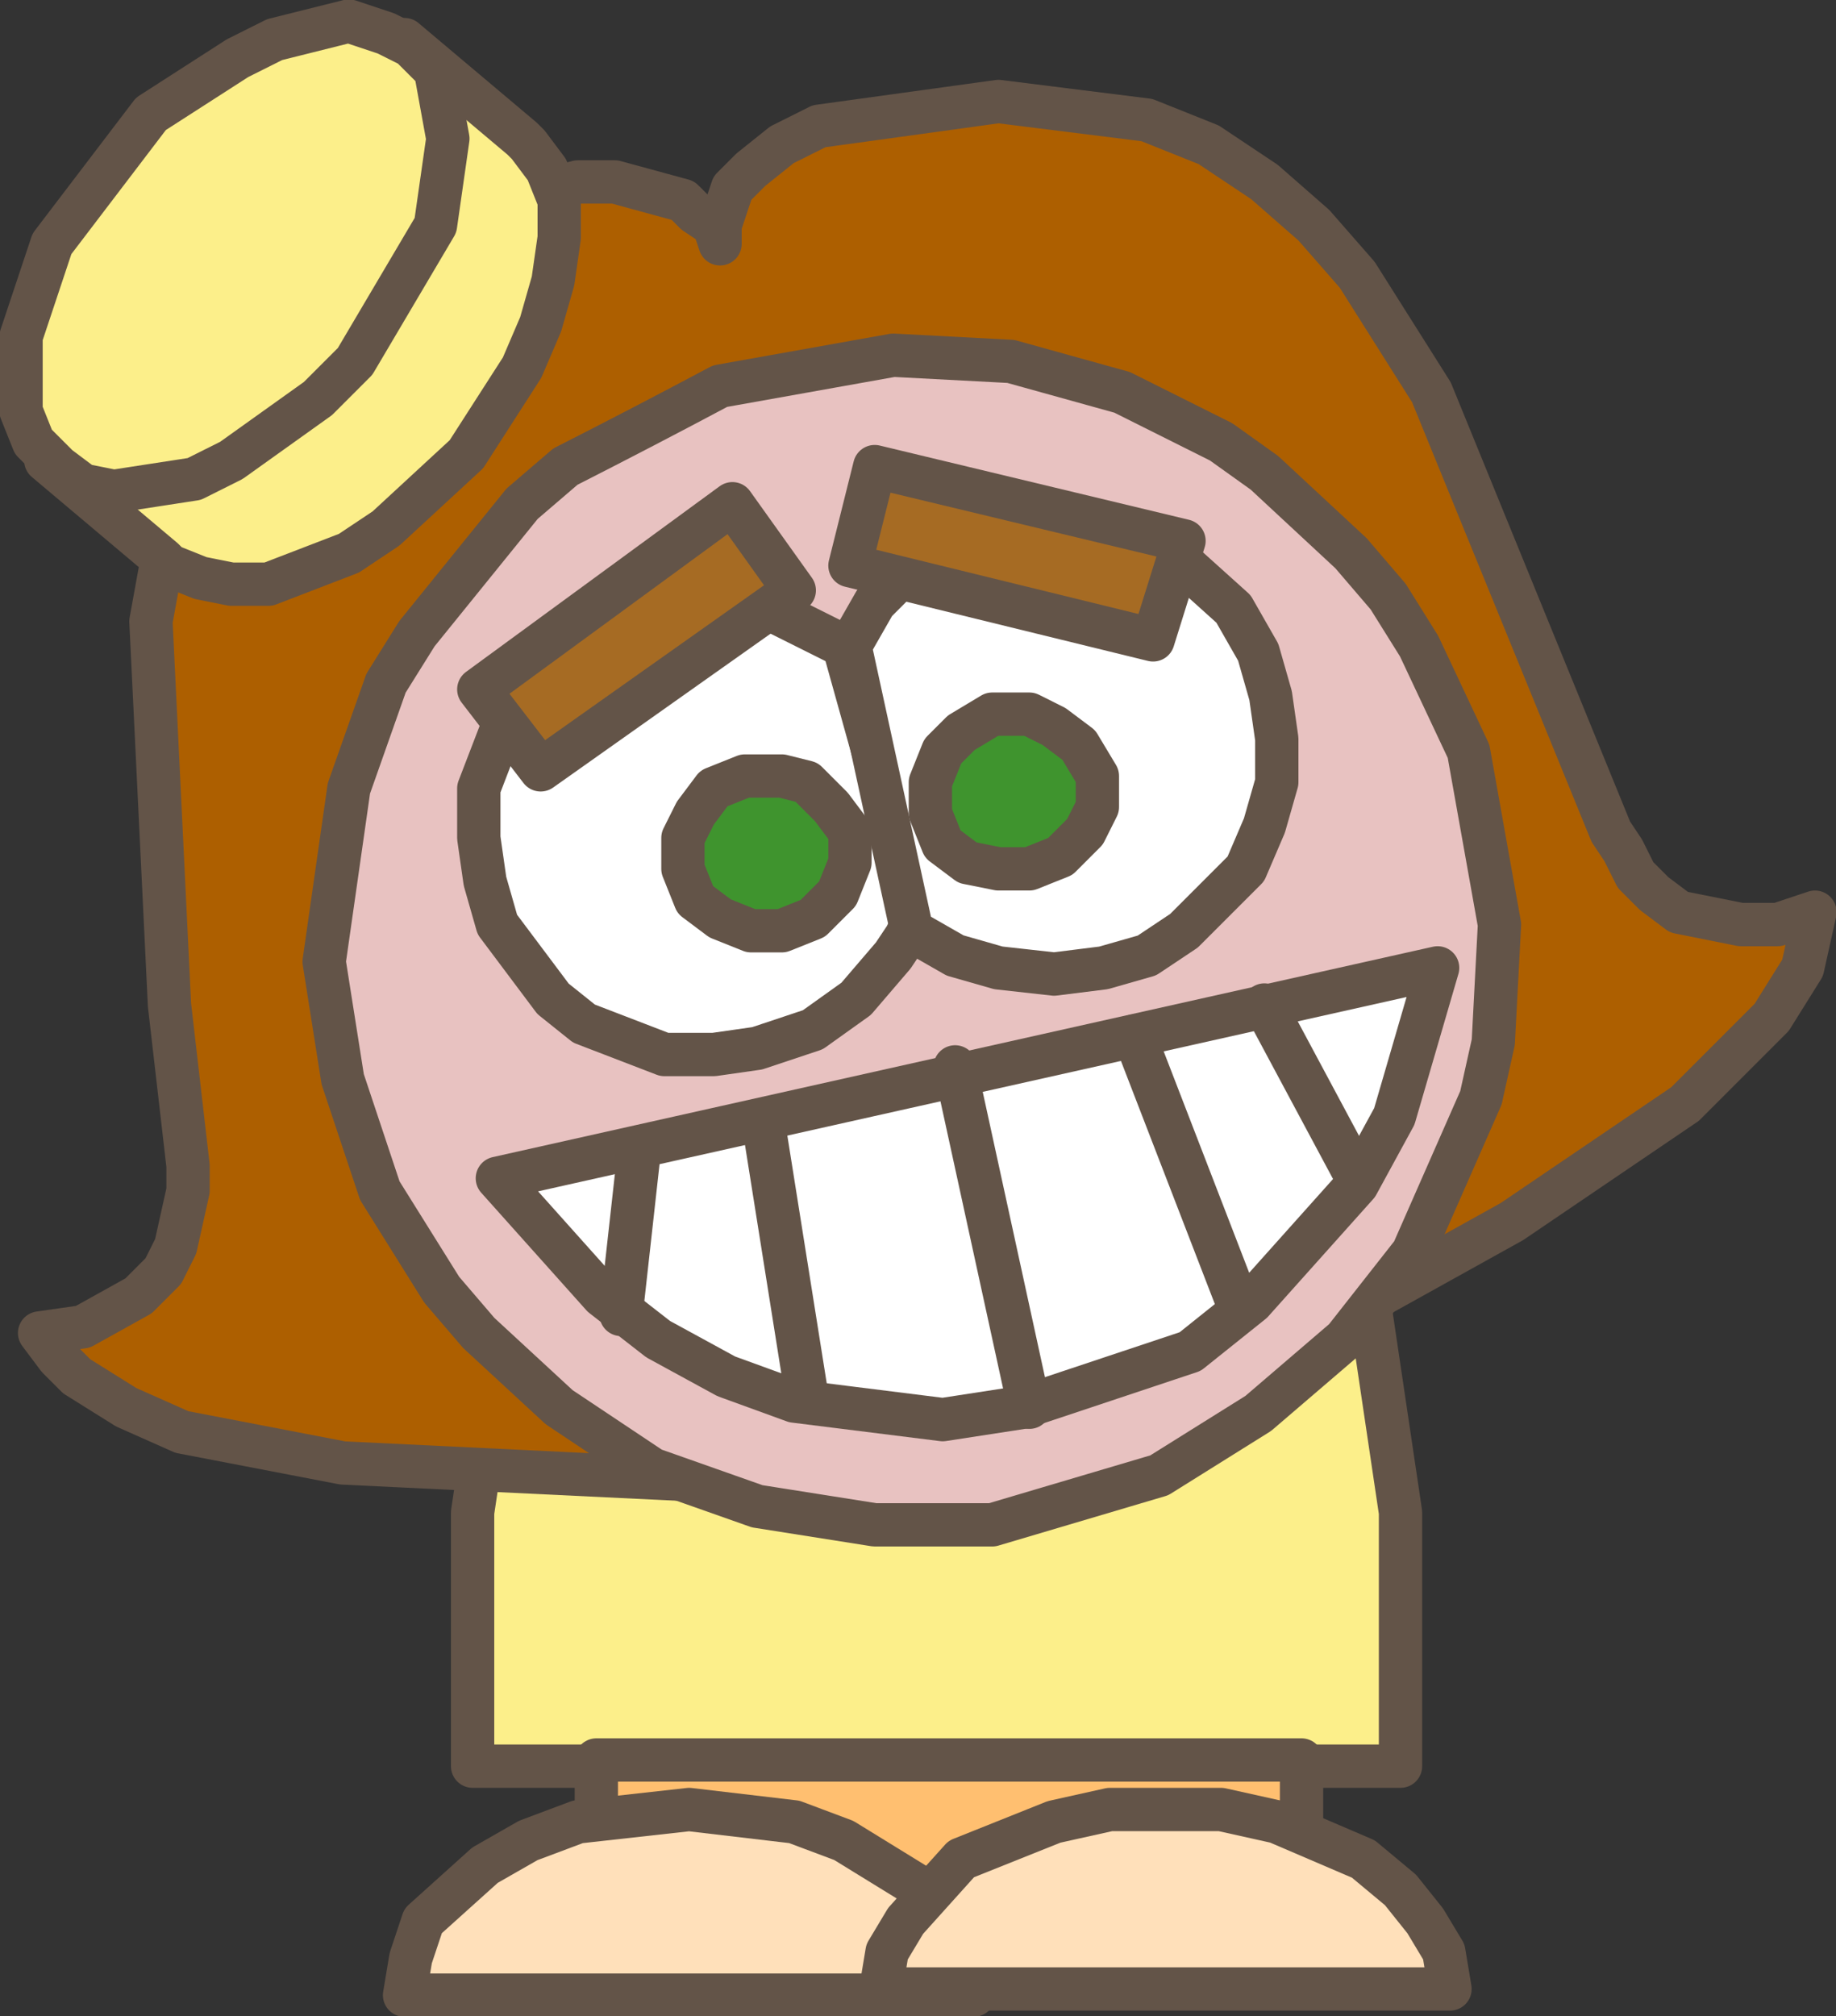 <?xml version="1.0" encoding="UTF-8" standalone="no"?>
<svg xmlns:xlink="http://www.w3.org/1999/xlink" height="81.45px" width="74.2px" xmlns="http://www.w3.org/2000/svg">
  <rect width="100%" height="100%" fill="#333333" stroke="none"/>
  <g transform="matrix(1.0, 0.0, 0.0, 1.0, 37.25, 80.6)">
    <path d="M-10.9 -43.25 L12.35 -43.25 13.85 -42.75 15.35 -41.75 15.85 -41.0 16.35 -40.0 16.6 -39.25 16.6 -38.0 19.35 -19.5 19.35 -9.25 -18.15 -9.25 -18.15 -19.5 -15.4 -38.0 -15.4 -39.25 -14.9 -40.0 -14.65 -41.0 -14.15 -41.75 -12.65 -42.75 -10.9 -43.25" fill="#fcef8a" fill-rule="evenodd" stroke="none"/>
    <path d="M-10.9 -43.25 L12.35 -43.25 13.85 -42.75 15.35 -41.75 15.85 -41.0 16.35 -40.0 16.6 -39.25 16.6 -38.0 19.35 -19.5 19.35 -9.25 -18.15 -9.25 -18.15 -19.5 -15.4 -38.0 -15.4 -39.25 -14.9 -40.0 -14.65 -41.0 -14.15 -41.75 -12.65 -42.75 -10.9 -43.25 Z" fill="none" stroke="#635448" stroke-linecap="round" stroke-linejoin="round" stroke-width="1.75"/>
    <path d="M-13.15 -4.0 L-13.15 -9.5 15.35 -9.5 15.35 -4.0 -13.15 -4.0" fill="#ffbf70" fill-rule="evenodd" stroke="none"/>
    <path d="M-13.15 -4.0 L15.35 -4.0 15.35 -9.5 -13.15 -9.5 -13.15 -4.0 Z" fill="none" stroke="#635448" stroke-linecap="round" stroke-linejoin="round" stroke-width="1.75"/>
    <path d="M-9.4 -7.5 L-5.15 -7.0 -3.15 -6.25 0.1 -4.25 1.1 -3.0 1.85 -1.5 2.1 0.0 -20.9 0.0 -20.65 -1.5 -20.15 -3.0 -17.65 -5.25 -15.9 -6.25 -13.9 -7.0 -9.4 -7.5" fill="#ffe0ba" fill-rule="evenodd" stroke="none"/>
    <path d="M-9.4 -7.5 L-5.15 -7.0 -3.15 -6.25 0.1 -4.25 1.1 -3.0 1.85 -1.5 2.1 0.0 -20.9 0.0 -20.65 -1.5 -20.15 -3.0 -17.65 -5.25 -15.9 -6.25 -13.9 -7.0 -9.4 -7.5 Z" fill="none" stroke="#635448" stroke-linecap="round" stroke-linejoin="round" stroke-width="1.75"/>
    <path d="M12.1 -7.5 L14.35 -7.0 17.85 -5.5 19.35 -4.25 20.35 -3.0 21.1 -1.75 21.35 -0.25 -1.65 -0.25 -1.4 -1.75 -0.65 -3.0 1.6 -5.5 5.35 -7.0 7.6 -7.5 12.1 -7.5" fill="#ffe0ba" fill-rule="evenodd" stroke="none"/>
    <path d="M12.1 -7.5 L14.35 -7.0 17.85 -5.5 19.35 -4.25 20.35 -3.0 21.1 -1.75 21.35 -0.25 -1.65 -0.25 -1.4 -1.75 -0.65 -3.0 1.6 -5.5 5.35 -7.0 7.6 -7.5 12.1 -7.5 Z" fill="none" stroke="#635448" stroke-linecap="round" stroke-linejoin="round" stroke-width="1.75"/>
    <path d="M28.35 -46.25 L28.85 -45.25 29.6 -44.5 30.6 -43.75 33.1 -43.25 34.6 -43.25 36.1 -43.75 35.6 -41.5 34.35 -39.5 30.85 -36.0 23.85 -31.25 10.35 -23.75 4.6 -19.75 -2.65 -20.5 -23.4 -21.5 -29.9 -22.75 -32.15 -23.75 -34.15 -25.0 -34.9 -25.75 -35.65 -26.75 -33.9 -27.0 -31.65 -28.25 -30.65 -29.25 -30.15 -30.25 -29.65 -32.5 -29.65 -33.5 -30.4 -40.0 -31.15 -55.5 -30.65 -58.25 -28.9 -63.25 -27.65 -65.5 -25.9 -67.5 -23.65 -69.25 -17.65 -72.25 -13.9 -73.25 -12.4 -73.25 -9.65 -72.5 -9.15 -72.0 -8.4 -71.5 -8.15 -70.75 -8.15 -71.5 -7.65 -73.0 -6.9 -73.75 -5.65 -74.75 -4.15 -75.5 3.1 -76.5 9.1 -75.75 11.6 -74.75 13.85 -73.25 15.85 -71.5 17.6 -69.5 20.6 -64.75 27.85 -47.0 28.35 -46.25" fill="#ad5f00" fill-rule="evenodd" stroke="none"/>
    <path d="M28.35 -46.25 L28.85 -45.25 29.6 -44.5 30.6 -43.75 33.1 -43.25 34.6 -43.25 36.1 -43.75 35.6 -41.5 34.35 -39.5 30.85 -36.0 23.85 -31.25 10.35 -23.75 4.6 -19.75 -2.65 -20.5 -23.4 -21.5 -29.9 -22.75 -32.15 -23.75 -34.15 -25.0 -34.9 -25.75 -35.65 -26.75 -33.9 -27.0 -31.65 -28.25 -30.65 -29.25 -30.15 -30.25 -29.65 -32.5 -29.65 -33.5 -30.4 -40.0 -31.15 -55.5 -30.65 -58.25 -28.9 -63.25 -27.65 -65.5 -25.9 -67.5 -23.65 -69.25 -17.65 -72.25 -13.9 -73.25 -12.4 -73.25 -9.65 -72.5 -9.15 -72.0 -8.4 -71.5 -8.15 -70.75 -8.15 -71.5 -7.65 -73.0 -6.9 -73.75 -5.65 -74.75 -4.15 -75.5 3.1 -76.5 9.1 -75.75 11.6 -74.75 13.85 -73.25 15.85 -71.5 17.6 -69.5 20.6 -64.75 27.85 -47.0 28.35 -46.25 Z" fill="none" stroke="#635448" stroke-linecap="round" stroke-linejoin="round" stroke-width="1.75"/>
    <path d="M-21.65 -53.0 L-20.4 -55.0 -16.15 -60.25 -14.4 -61.75 Q-11.25 -63.35 -8.15 -65.0 L-1.15 -66.25 3.6 -66.0 8.1 -64.75 12.1 -62.75 13.85 -61.5 17.35 -58.25 18.85 -56.5 20.1 -54.5 22.1 -50.25 23.35 -43.25 23.1 -38.5 22.6 -36.25 19.85 -30.0 17.1 -26.5 13.6 -23.5 9.6 -21.0 2.85 -19.0 -1.9 -19.0 -6.65 -19.75 -10.9 -21.25 -14.65 -23.75 -17.9 -26.75 -19.4 -28.5 -21.9 -32.5 -23.4 -37.0 -24.15 -41.75 -23.15 -48.75 -21.65 -53.0" fill="#e8c2c1" fill-rule="evenodd" stroke="none"/>
    <path d="M-21.65 -53.0 L-20.4 -55.0 -16.15 -60.25 -14.4 -61.75 Q-11.25 -63.35 -8.15 -65.0 L-1.15 -66.25 3.6 -66.0 8.1 -64.75 12.1 -62.75 13.85 -61.5 17.35 -58.25 18.85 -56.5 20.1 -54.5 22.1 -50.25 23.35 -43.25 23.1 -38.5 22.6 -36.25 19.85 -30.0 17.1 -26.5 13.6 -23.5 9.6 -21.0 2.85 -19.0 -1.9 -19.0 -6.65 -19.75 -10.9 -21.25 -14.65 -23.75 -17.9 -26.75 -19.4 -28.5 -21.9 -32.5 -23.4 -37.0 -24.15 -41.75 -23.15 -48.75 -21.65 -53.0 Z" fill="none" stroke="#635448" stroke-linecap="round" stroke-linejoin="round" stroke-width="1.75"/>
    <path d="M-16.65 -52.0 L-14.15 -54.5 -12.65 -55.5 -10.9 -56.0 -8.9 -56.25 -6.65 -56.25 -3.15 -54.5 -0.15 -43.75 -0.65 -42.75 -1.15 -42.0 -2.65 -40.25 -4.4 -39.0 -6.65 -38.25 -8.4 -38.0 -10.4 -38.0 -13.65 -39.25 -14.9 -40.25 -17.15 -43.25 -17.65 -45.0 -17.9 -46.75 -17.9 -48.75 -16.65 -52.0" fill="#ffffff" fill-rule="evenodd" stroke="none"/>
    <path d="M-16.65 -52.0 L-14.15 -54.5 -12.65 -55.5 -10.9 -56.0 -8.9 -56.25 -6.65 -56.25 -3.15 -54.5 -0.15 -43.75 -0.65 -42.75 -1.15 -42.0 -2.65 -40.25 -4.4 -39.0 -6.65 -38.25 -8.4 -38.0 -10.4 -38.0 -13.65 -39.25 -14.9 -40.25 -17.15 -43.25 -17.65 -45.0 -17.9 -46.75 -17.9 -48.75 -16.65 -52.0 Z" fill="none" stroke="#635448" stroke-linecap="round" stroke-linejoin="round" stroke-width="1.75"/>
    <path d="M4.85 -59.75 L6.85 -59.5 10.1 -58.25 12.6 -56.0 13.6 -54.25 14.1 -52.5 14.35 -50.75 14.35 -49.0 13.85 -47.25 13.1 -45.5 10.6 -43.0 9.1 -42.0 7.35 -41.5 5.35 -41.25 3.1 -41.5 1.35 -42.0 -0.4 -43.0 -2.9 -54.5 -1.9 -56.25 -0.65 -57.5 1.1 -58.75 3.1 -59.5 4.85 -59.75" fill="#ffffff" fill-rule="evenodd" stroke="none"/>
    <path d="M4.85 -59.75 L3.1 -59.5 1.1 -58.75 -0.65 -57.5 -1.9 -56.25 -2.9 -54.5 -0.4 -43.0 1.35 -42.0 3.1 -41.5 5.35 -41.25 7.35 -41.5 9.1 -42.0 10.6 -43.0 13.1 -45.5 13.85 -47.25 14.35 -49.0 14.35 -50.75 14.1 -52.5 13.6 -54.25 12.6 -56.0 10.1 -58.25 6.85 -59.5 4.85 -59.75 Z" fill="none" stroke="#635448" stroke-linecap="round" stroke-linejoin="round" stroke-width="1.75"/>
    <path d="M5.35 -51.25 L6.35 -50.5 7.1 -49.25 7.1 -48.0 6.6 -47.0 5.6 -46.0 4.35 -45.5 3.1 -45.5 1.85 -45.75 0.85 -46.5 0.35 -47.75 0.35 -49.0 0.85 -50.25 1.6 -51.0 2.85 -51.75 4.35 -51.75 5.35 -51.25" fill="#3f942e" fill-rule="evenodd" stroke="none"/>
    <path d="M5.35 -51.25 L6.35 -50.5 7.1 -49.25 7.1 -48.0 6.6 -47.0 5.6 -46.0 4.35 -45.5 3.1 -45.5 1.85 -45.75 0.85 -46.5 0.35 -47.75 0.35 -49.0 0.85 -50.25 1.6 -51.0 2.85 -51.75 4.35 -51.75 5.35 -51.25 Z" fill="none" stroke="#635448" stroke-linecap="round" stroke-linejoin="round" stroke-width="1.75"/>
    <path d="M-7.15 -49.25 L-5.65 -49.25 -4.65 -49.0 -3.65 -48.0 -2.9 -47.0 -2.9 -45.75 -3.4 -44.5 -4.4 -43.5 -5.65 -43.0 -6.9 -43.0 -8.15 -43.5 -9.15 -44.25 -9.65 -45.5 -9.65 -46.75 -9.15 -47.75 -8.4 -48.75 -7.15 -49.25" fill="#3f942e" fill-rule="evenodd" stroke="none"/>
    <path d="M-7.15 -49.25 L-5.65 -49.25 -4.65 -49.0 -3.65 -48.0 -2.9 -47.0 -2.9 -45.75 -3.4 -44.5 -4.4 -43.5 -5.65 -43.0 -6.9 -43.0 -8.15 -43.5 -9.15 -44.25 -9.65 -45.5 -9.65 -46.75 -9.15 -47.75 -8.4 -48.75 -7.15 -49.25 Z" fill="none" stroke="#635448" stroke-linecap="round" stroke-linejoin="round" stroke-width="1.75"/>
    <path d="M-15.4 -49.5 L-17.9 -52.75 -7.65 -60.25 -5.15 -56.75 -15.4 -49.5" fill="#a66b23" fill-rule="evenodd" stroke="none"/>
    <path d="M-15.4 -49.5 L-17.9 -52.75 -7.65 -60.25 -5.15 -56.75 -15.4 -49.5 Z" fill="none" stroke="#635448" stroke-linecap="round" stroke-linejoin="round" stroke-width="1.75"/>
    <path d="M10.6 -58.75 L9.35 -54.75 -2.9 -57.75 -1.9 -61.75 10.6 -58.75" fill="#a66b23" fill-rule="evenodd" stroke="none"/>
    <path d="M10.6 -58.75 L-1.9 -61.75 -2.9 -57.75 9.35 -54.75 10.6 -58.75 Z" fill="none" stroke="#635448" stroke-linecap="round" stroke-linejoin="round" stroke-width="1.75"/>
    <path d="M-5.15 -24.0 L-7.9 -25.0 -10.65 -26.5 -12.9 -28.25 -17.15 -33.0 20.85 -41.5 19.1 -35.5 17.6 -32.75 13.35 -28.0 10.85 -26.0 4.1 -23.75 0.85 -23.25 -5.15 -24.0" fill="#ffffff" fill-rule="evenodd" stroke="none"/>
    <path d="M-5.15 -24.0 L-7.9 -25.0 -10.65 -26.5 -12.9 -28.25 -17.15 -33.0 20.85 -41.5 19.1 -35.5 17.6 -32.75 13.35 -28.0 10.85 -26.0 4.1 -23.75 0.85 -23.25 -5.15 -24.0 Z" fill="none" stroke="#635448" stroke-linecap="round" stroke-linejoin="round" stroke-width="1.75"/>
    <path d="M4.35 -23.75 L1.35 -37.5" fill="none" stroke="#635448" stroke-linecap="round" stroke-linejoin="round" stroke-width="1.75"/>
    <path d="M-4.65 -24.25 L-6.4 -35.25" fill="none" stroke="#635448" stroke-linecap="round" stroke-linejoin="round" stroke-width="1.75"/>
    <path d="M8.6 -38.75 L12.85 -27.75" fill="none" stroke="#635448" stroke-linecap="round" stroke-linejoin="round" stroke-width="1.75"/>
    <path d="M13.85 -40.0 L17.6 -33.0" fill="none" stroke="#635448" stroke-linecap="round" stroke-linejoin="round" stroke-width="1.75"/>
    <path d="M-11.4 -34.25 L-12.15 -27.5" fill="none" stroke="#635448" stroke-linecap="round" stroke-linejoin="round" stroke-width="1.75"/>
    <path d="M-15.9 -74.75 L-15.15 -73.75 -14.65 -72.5 -14.65 -71.0 -14.9 -69.25 -15.4 -67.5 -16.15 -65.75 -18.4 -62.25 -21.65 -59.25 -23.15 -58.25 -26.4 -57.0 -27.9 -57.0 -29.15 -57.25 -30.4 -57.75 -30.65 -58.0 -35.4 -62.0 -20.9 -79.0 -16.15 -75.0 -15.9 -74.75" fill="#fcef8a" fill-rule="evenodd" stroke="none"/>
    <path d="M-15.9 -74.75 L-15.15 -73.75 -14.65 -72.5 -14.65 -71.0 -14.9 -69.25 -15.4 -67.5 -16.15 -65.75 -18.4 -62.25 -21.65 -59.25 -23.15 -58.25 -26.4 -57.0 -27.9 -57.0 -29.15 -57.25 -30.4 -57.75 -30.65 -58.0 -35.4 -62.0 -20.9 -79.0 -16.15 -75.0 -15.9 -74.75 Z" fill="none" stroke="#635448" stroke-linecap="round" stroke-linejoin="round" stroke-width="1.75"/>
    <path d="M-27.65 -78.25 L-26.15 -79.0 -23.15 -79.75 -21.65 -79.25 -20.65 -78.75 -19.65 -77.75 -19.15 -75.0 -19.65 -71.5 -22.9 -66.0 -24.4 -64.5 -27.9 -62.0 -29.4 -61.25 -32.65 -60.75 -33.9 -61.0 -34.9 -61.75 -35.9 -62.75 -36.4 -64.0 -36.4 -67.0 -35.15 -70.75 -31.15 -76.0 -27.65 -78.25" fill="#fcef8a" fill-rule="evenodd" stroke="none"/>
    <path d="M-27.65 -78.25 L-26.15 -79.0 -23.15 -79.75 -21.65 -79.25 -20.65 -78.75 -19.65 -77.75 -19.15 -75.0 -19.65 -71.5 -22.9 -66.0 -24.4 -64.5 -27.9 -62.0 -29.4 -61.25 -32.65 -60.75 -33.9 -61.0 -34.9 -61.75 -35.9 -62.75 -36.4 -64.0 -36.4 -67.0 -35.15 -70.75 -31.15 -76.0 -27.65 -78.25 Z" fill="none" stroke="#635448" stroke-linecap="round" stroke-linejoin="round" stroke-width="1.75"/>
  </g>
</svg>
